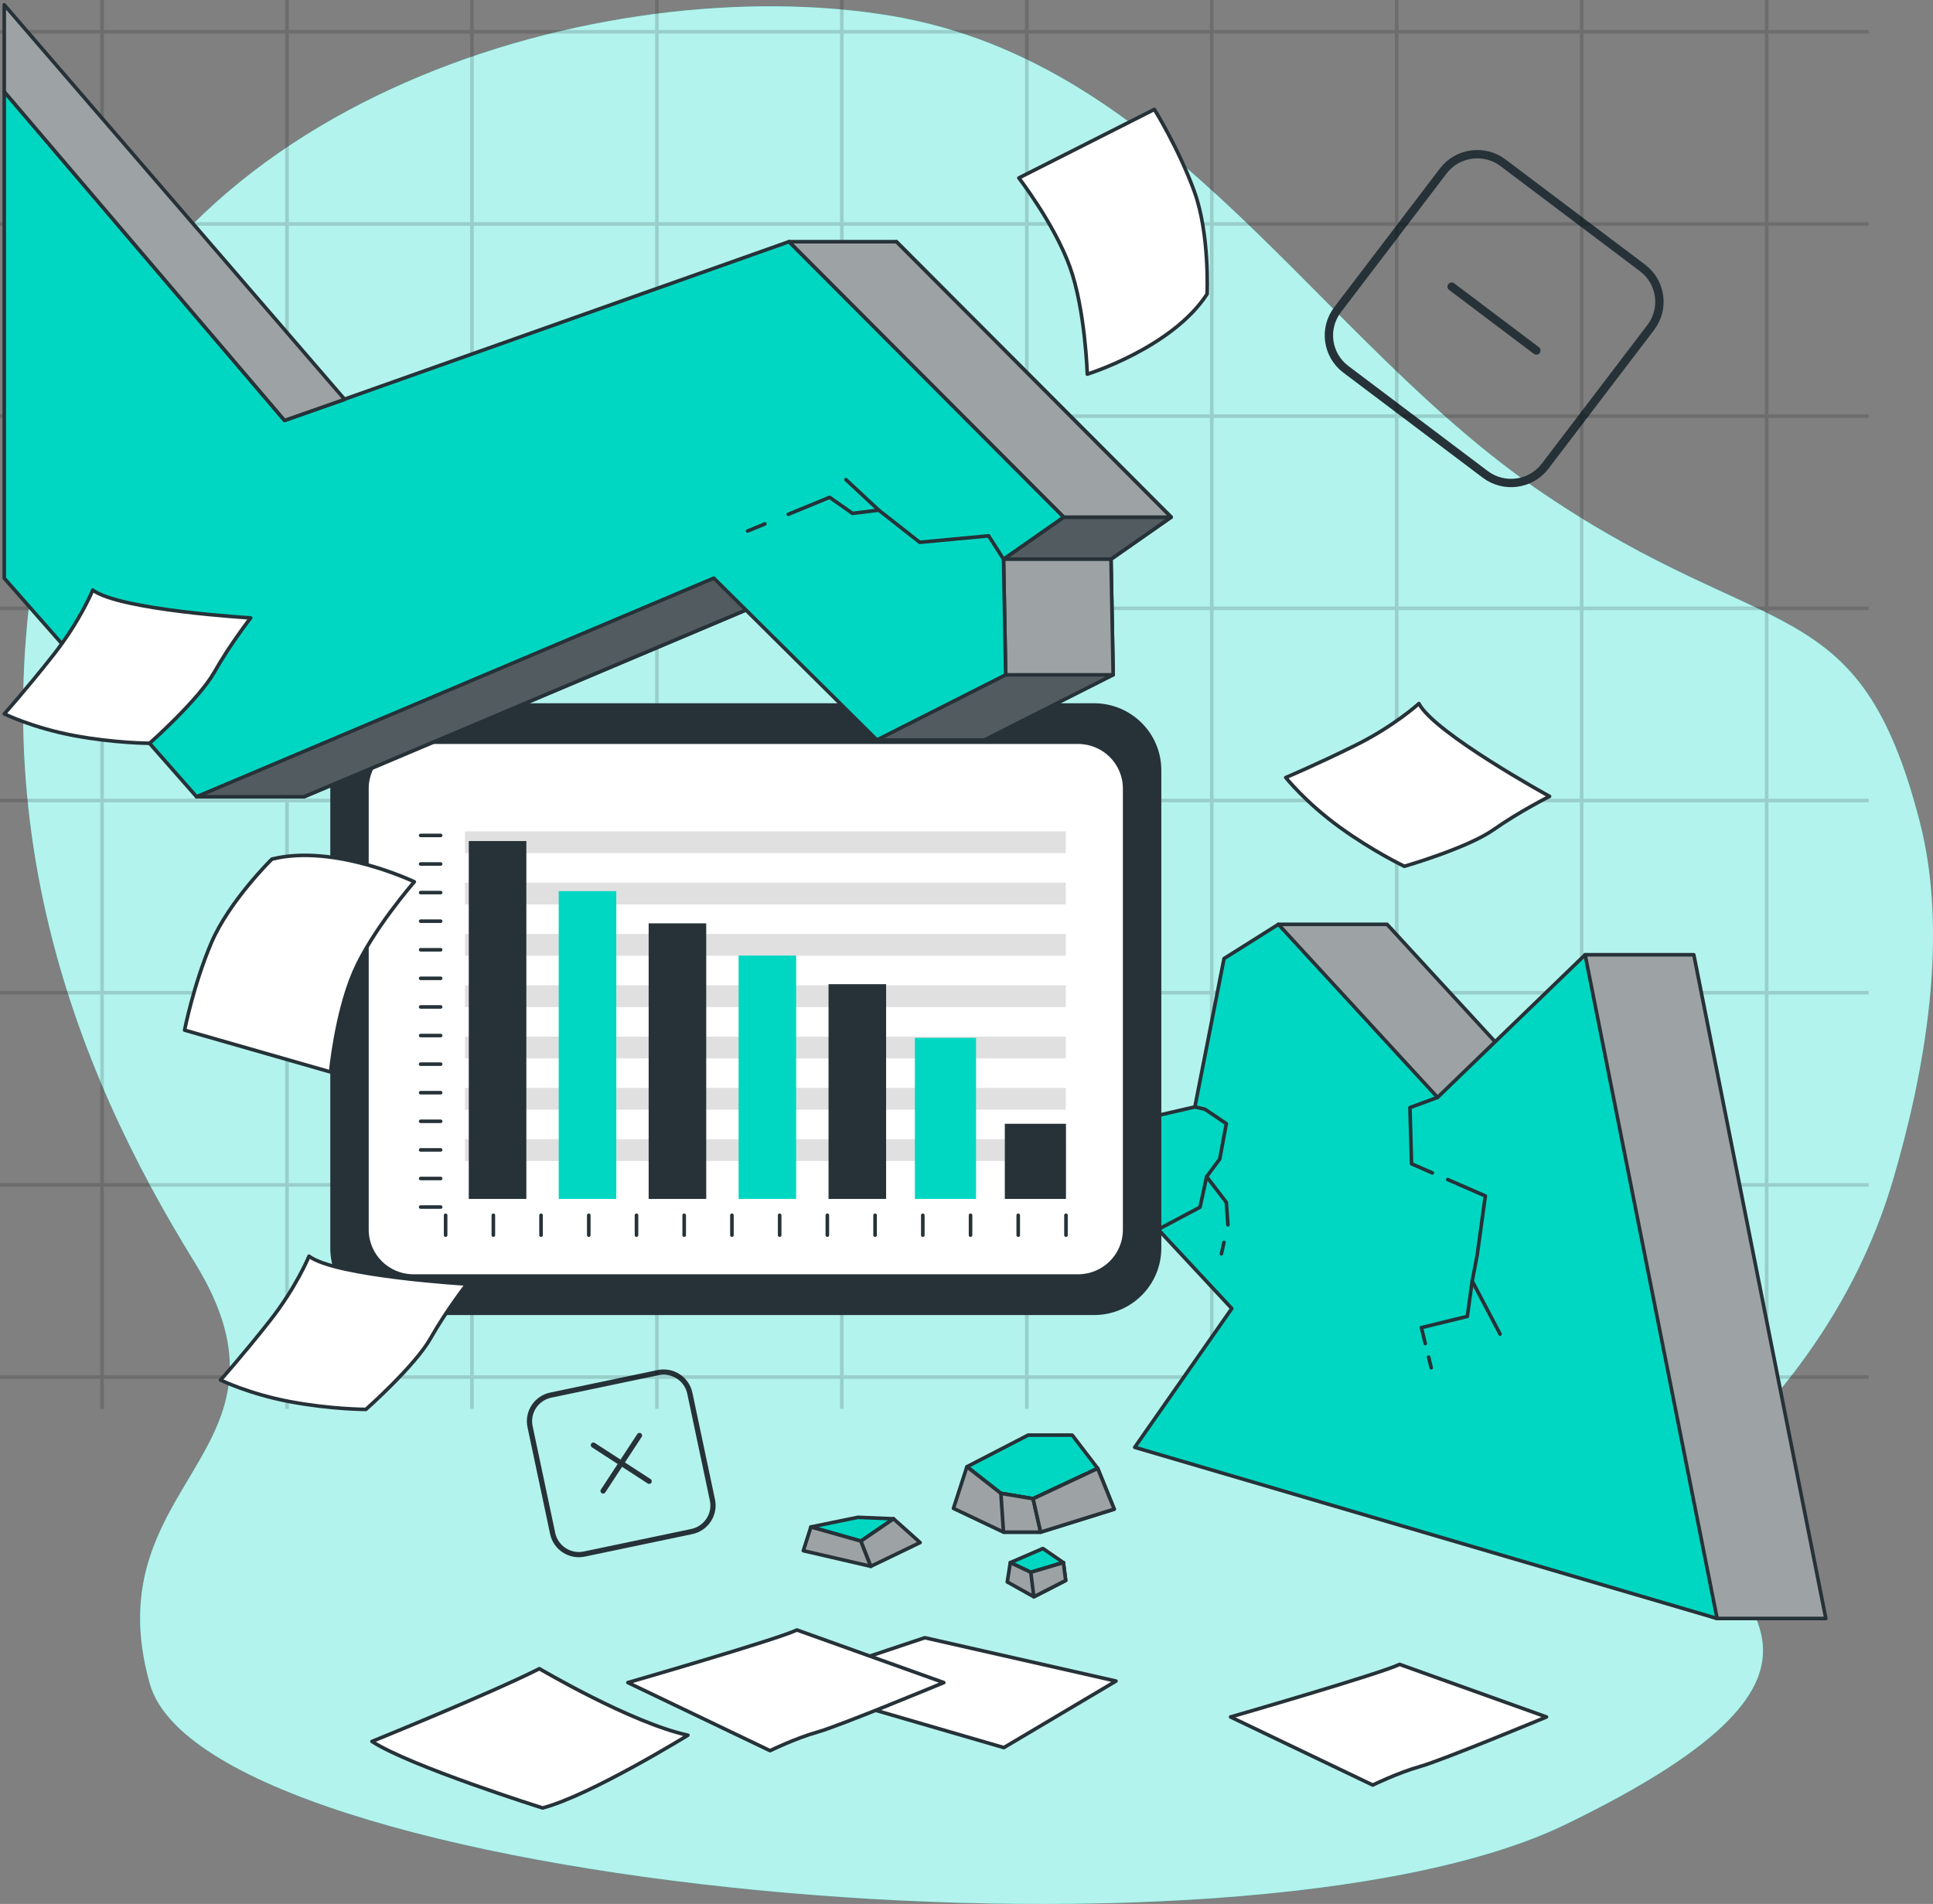 <svg xmlns="http://www.w3.org/2000/svg" fill="none" viewBox="0 0 540 532" height="532" width="540">
<rect x="0" y="0" width="540" height="532" fill="#808080" stroke="none"/>
<path fill="#00D7C2" d="M486.108 400.823C505.791 380.703 520.851 356.67 528.759 329.909C537.808 299.267 544.494 261.334 536.283 229.563C519.36 164.104 494.412 180.686 431.169 137.913C367.915 95.141 327.826 17.46 248.545 4.359C169.253 -8.73 44.538 27.058 16.923 124.824C-10.692 222.579 21.372 299.393 54.333 352.641C87.294 405.889 25.821 413.741 41.859 470.481C57.897 527.222 345.634 554.279 437.389 509.761C529.143 465.243 479.259 447.783 476.581 424.217C475.509 414.791 480.145 406.905 486.084 400.823H486.108Z"></path>
<path fill="white" d="M486.108 400.823C505.791 380.703 520.851 356.67 528.759 329.909C537.808 299.267 544.494 261.334 536.283 229.563C519.36 164.104 494.412 180.686 431.169 137.913C367.915 95.141 327.826 17.46 248.545 4.359C169.253 -8.73 44.538 27.058 16.923 124.824C-10.692 222.579 21.372 299.393 54.333 352.641C87.294 405.889 25.821 413.741 41.859 470.481C57.897 527.222 345.634 554.279 437.389 509.761C529.143 465.243 479.259 447.783 476.581 424.217C475.509 414.791 480.145 406.905 486.084 400.823H486.108Z" opacity="0.7"></path>
<path stroke-linejoin="round" stroke-linecap="round" stroke-width="1.462" stroke="#263238" d="M183.846 383.533L153.857 389.816C149.814 390.663 147.227 394.611 148.078 398.634L154.392 428.473C155.243 432.496 159.211 435.07 163.254 434.223L193.243 427.941C197.286 427.094 199.874 423.146 199.022 419.123L192.708 389.284C191.857 385.261 187.889 382.686 183.846 383.533Z"></path>
<path stroke-linejoin="round" stroke-linecap="round" stroke-width="1.462" stroke="#263238" d="M178.643 401.097L168.486 416.6"></path>
<path stroke-linejoin="round" stroke-linecap="round" stroke-width="1.462" stroke="#263238" d="M181.347 413.895L165.767 403.789"></path>
<path stroke-linejoin="round" stroke-linecap="round" stroke-width="2.333" stroke="#263238" d="M458.851 74.86L419.893 45.491C414.641 41.531 407.157 42.558 403.177 47.784L373.66 86.547C369.681 91.774 370.713 99.221 375.965 103.18L414.923 132.55C420.176 136.51 427.66 135.483 431.639 130.256L461.156 91.493C465.136 86.267 464.104 78.82 458.851 74.86Z"></path>
<path stroke-linejoin="round" stroke-linecap="round" stroke-width="2.333" stroke="#263238" d="M429.19 97.93L405.535 80.094"></path>
<g opacity="0.15">
<path stroke-miterlimit="10" stroke="black" d="M28.512 0V393.656"></path>
<path stroke-miterlimit="10" stroke="black" d="M80.177 0V393.656"></path>
<path stroke-miterlimit="10" stroke="black" d="M131.843 0V393.656"></path>
<path stroke-miterlimit="10" stroke="black" d="M183.509 0V393.656"></path>
<path stroke-miterlimit="10" stroke="black" d="M235.175 0V393.656"></path>
<path stroke-miterlimit="10" stroke="black" d="M286.852 0V393.656"></path>
<path stroke-miterlimit="10" stroke="black" d="M338.518 0V393.656"></path>
<path stroke-miterlimit="10" stroke="black" d="M390.183 0V393.656"></path>
<path stroke-miterlimit="10" stroke="black" d="M441.849 0V393.656"></path>
<path stroke-miterlimit="10" stroke="black" d="M493.526 0V393.656"></path>
<path stroke-miterlimit="10" stroke="black" d="M522.027 8.878H0"></path>
<path stroke-miterlimit="10" stroke="black" d="M522.027 62.583H0"></path>
<path stroke-miterlimit="10" stroke="black" d="M522.027 116.276H0"></path>
<path stroke-miterlimit="10" stroke="black" d="M522.027 169.981H0"></path>
<path stroke-miterlimit="10" stroke="black" d="M522.027 223.675H0"></path>
<path stroke-miterlimit="10" stroke="black" d="M522.027 277.379H0"></path>
<path stroke-miterlimit="10" stroke="black" d="M522.027 331.083H0"></path>
<path stroke-miterlimit="10" stroke="black" d="M522.027 384.777H0"></path>
</g>
<path stroke-linejoin="round" stroke-linecap="round" stroke="#263238" fill="#00D7C2" d="M287.204 401L270.118 409.833L279.61 417.273L288.602 418.768L306.654 410.301L299.538 401H287.204Z"></path>
<path stroke-linejoin="round" stroke-linecap="round" stroke="#263238" fill="#9DA3A5" d="M270.118 409.833L266.356 421.462L280.332 428.104H290.71L311.266 421.679L306.654 410.301L288.601 418.769L279.61 417.274L270.118 409.833Z"></path>
<path stroke-linejoin="round" stroke-linecap="round" stroke="#263238" fill="#9DA3A5" d="M279.61 417.274L280.332 428.104H290.71L288.602 418.769L279.61 417.274Z"></path>
<path stroke-linejoin="round" stroke-linecap="round" stroke="#263238" fill="#9DA3A5" d="M288.602 418.768L306.654 410.301L311.267 421.679L290.71 428.103L288.602 418.768Z"></path>
<path stroke-linejoin="round" stroke-linecap="round" stroke="#263238" fill="#00D7C2" d="M249.619 424.372L239.673 423.961L226.535 426.654L240.511 430.603L249.619 424.372Z"></path>
<path stroke-linejoin="round" stroke-linecap="round" stroke="#263238" fill="#9DA3A5" d="M226.535 426.654L224.416 433.296L243.272 437.655L240.512 430.603L226.535 426.654Z"></path>
<path stroke-linejoin="round" stroke-linecap="round" stroke="#263238" fill="#9DA3A5" d="M249.619 424.372L257.038 431.014L243.271 437.656L240.511 430.603L249.619 424.372Z"></path>
<path stroke-linejoin="round" stroke-linecap="round" stroke="#263238" fill="#00D7C2" d="M291.35 432.68L282.242 436.617L287.961 439.322L297.069 436.617L291.35 432.68Z"></path>
<path stroke-linejoin="round" stroke-linecap="round" stroke="#263238" fill="#9DA3A5" d="M282.242 436.618L281.392 442.016L288.811 446.169L297.71 441.605L297.069 436.618L287.961 439.322L282.242 436.618Z"></path>
<path stroke-linejoin="round" stroke-linecap="round" stroke="#263238" fill="#9DA3A5" d="M287.961 439.322L288.812 446.169L297.71 441.605L297.069 436.618L287.961 439.322Z"></path>
<path stroke-linejoin="round" stroke-linecap="round" stroke="#263238" fill="#9DA3A5" d="M473.179 266.778H442.816L431.973 306.629L387.493 258.276H357.129L364.176 309.288L329.468 317.265L374.483 365.617L347.358 404.407L479.69 452.234H510.065L473.179 266.778Z"></path>
<path stroke-linejoin="round" stroke-linecap="round" stroke="#263238" fill="#00D7C2" d="M357.129 258.276L341.942 267.84L333.8 309.288L299.093 317.265L344.108 365.617L316.994 404.407L479.69 452.234L442.816 266.778L401.597 306.629L357.129 258.276Z"></path>
<path stroke-linejoin="round" stroke-linecap="round" stroke="#263238" d="M341.93 347.141L341.208 350.325"></path>
<path stroke-linejoin="round" stroke-linecap="round" stroke="#263238" d="M333.8 309.288L336.619 309.939L342.582 313.967L340.742 323.85L337.085 328.78L342.582 335.958L343.036 342.246"></path>
<path stroke-linejoin="round" stroke-linecap="round" stroke="#263238" d="M337.085 328.78L335.245 337.305L324.262 343.136"></path>
<path stroke-linejoin="round" stroke-linecap="round" stroke="#263238" d="M404.439 329.59L414.944 334.166L412.65 350.77L411.275 357.949L419.055 372.761"></path>
<path stroke-linejoin="round" stroke-linecap="round" stroke="#263238" d="M401.598 306.629L393.876 309.482L394.33 325.196L400.153 327.73"></path>
<path stroke-linejoin="round" stroke-linecap="round" stroke="#263238" d="M399.093 379.209L399.827 382.176"></path>
<path stroke-linejoin="round" stroke-linecap="round" stroke="#263238" d="M411.276 357.949L409.902 367.82L397.078 370.958L398.161 375.409"></path>
<path stroke-linejoin="round" stroke-linecap="round" stroke="#263238" fill="#263238" d="M305.635 197H111.055C100.955 197 92.768 205.146 92.768 215.195V348.747C92.768 358.796 100.955 366.942 111.055 366.942H305.635C315.735 366.942 323.922 358.796 323.922 348.747V215.195C323.922 205.146 315.735 197 305.635 197Z"></path>
<path stroke-linejoin="round" stroke-linecap="round" stroke="#263238" fill="white" d="M301.162 207.372H115.527C108.334 207.372 102.502 213.174 102.502 220.332V343.597C102.502 350.755 108.334 356.557 115.527 356.557H301.162C308.356 356.557 314.188 350.755 314.188 343.597V220.332C314.188 213.174 308.356 207.372 301.162 207.372Z"></path>
<path fill="#E0E0E0" d="M297.73 232.299H129.89V238.387H297.73V232.299Z"></path>
<path fill="#E0E0E0" d="M297.73 246.631H129.89V252.72H297.73V246.631Z"></path>
<path fill="#E0E0E0" d="M297.73 260.963H129.89V267.052H297.73V260.963Z"></path>
<path fill="#E0E0E0" d="M297.73 275.309H129.89V281.397H297.73V275.309Z"></path>
<path fill="#E0E0E0" d="M297.73 289.642H129.89V295.73H297.73V289.642Z"></path>
<path fill="#E0E0E0" d="M297.73 303.974H129.89V310.062H297.73V303.974Z"></path>
<path fill="#E0E0E0" d="M297.73 318.306H129.89V324.394H297.73V318.306Z"></path>
<path fill="#263238" d="M147.039 235H130.959V335H147.039V235Z"></path>
<path fill="#00D7C2" d="M172.165 249H156.084V335H172.165V249Z"></path>
<path fill="#263238" d="M197.29 258H181.21V335H197.29V258Z"></path>
<path fill="#00D7C2" d="M222.415 267H206.335V335H222.415V267Z"></path>
<path fill="#263238" d="M247.541 275H231.46V335H247.541V275Z"></path>
<path fill="#00D7C2" d="M272.666 290H255.581V335H272.666V290Z"></path>
<path fill="#263238" d="M297.791 314H280.706V335H297.791V314Z"></path>
<path stroke-linejoin="round" stroke-linecap="round" stroke="#263238" d="M117.511 233.433H123.096"></path>
<path stroke-linejoin="round" stroke-linecap="round" stroke="#263238" d="M117.511 241.411H123.096"></path>
<path stroke-linejoin="round" stroke-linecap="round" stroke="#263238" d="M117.511 249.403H123.096"></path>
<path stroke-linejoin="round" stroke-linecap="round" stroke="#263238" d="M117.511 257.395H123.096"></path>
<path stroke-linejoin="round" stroke-linecap="round" stroke="#263238" d="M117.511 265.386H123.096"></path>
<path stroke-linejoin="round" stroke-linecap="round" stroke="#263238" d="M117.511 273.364H123.096"></path>
<path stroke-linejoin="round" stroke-linecap="round" stroke="#263238" d="M117.511 281.356H123.096"></path>
<path stroke-linejoin="round" stroke-linecap="round" stroke="#263238" d="M117.511 289.348H123.096"></path>
<path stroke-linejoin="round" stroke-linecap="round" stroke="#263238" d="M117.511 297.34H123.096"></path>
<path stroke-linejoin="round" stroke-linecap="round" stroke="#263238" d="M117.511 305.317H123.096"></path>
<path stroke-linejoin="round" stroke-linecap="round" stroke="#263238" d="M117.511 313.309H123.096"></path>
<path stroke-linejoin="round" stroke-linecap="round" stroke="#263238" d="M117.511 321.301H123.096"></path>
<path stroke-linejoin="round" stroke-linecap="round" stroke="#263238" d="M117.511 329.293H123.096"></path>
<path stroke-linejoin="round" stroke-linecap="round" stroke="#263238" d="M117.511 337.271H123.096"></path>
<path stroke-linejoin="round" stroke-linecap="round" stroke="#263238" d="M297.787 339.565V345.122"></path>
<path stroke-linejoin="round" stroke-linecap="round" stroke="#263238" d="M284.452 339.565V345.122"></path>
<path stroke-linejoin="round" stroke-linecap="round" stroke="#263238" d="M271.131 339.565V345.122"></path>
<path stroke-linejoin="round" stroke-linecap="round" stroke="#263238" d="M257.796 339.565V345.122"></path>
<path stroke-linejoin="round" stroke-linecap="round" stroke="#263238" d="M244.461 339.565V345.122"></path>
<path stroke-linejoin="round" stroke-linecap="round" stroke="#263238" d="M231.126 339.565V345.122"></path>
<path stroke-linejoin="round" stroke-linecap="round" stroke="#263238" d="M217.805 339.565V345.122"></path>
<path stroke-linejoin="round" stroke-linecap="round" stroke="#263238" d="M204.47 339.565V345.122"></path>
<path stroke-linejoin="round" stroke-linecap="round" stroke="#263238" d="M191.135 339.565V345.122"></path>
<path stroke-linejoin="round" stroke-linecap="round" stroke="#263238" d="M177.814 339.565V345.122"></path>
<path stroke-linejoin="round" stroke-linecap="round" stroke="#263238" d="M164.479 339.565V345.122"></path>
<path stroke-linejoin="round" stroke-linecap="round" stroke="#263238" d="M151.144 339.565V345.122"></path>
<path stroke-linejoin="round" stroke-linecap="round" stroke="#263238" d="M137.823 339.565V345.122"></path>
<path stroke-linejoin="round" stroke-linecap="round" stroke="#263238" d="M124.488 339.565V345.122"></path>
<path stroke-linejoin="round" stroke-linecap="round" stroke="#263238" fill="#515B60" d="M327.162 144.498L250.409 67.536L221.536 77.773L214.047 147.283L54.915 222.625H84.929L229.433 161.537L244.97 206.762H274.996L310.973 188.56L310.367 156.241L327.162 144.498Z"></path>
<path stroke-linejoin="round" stroke-linecap="round" stroke="#263238" fill="#515B60" d="M214.047 147.283L54.915 222.624H84.929L229.433 161.536L230.306 164.07L235.303 158.615L214.362 144.373L214.047 147.283Z"></path>
<path stroke-linejoin="round" stroke-linecap="round" stroke="#263238" fill="#515B60" d="M297.136 144.499H327.162L310.367 156.241H280.353L297.136 144.499Z"></path>
<path stroke-linejoin="round" stroke-linecap="round" stroke="#263238" fill="#9DA3A5" d="M280.947 188.56H310.973L310.367 156.242H280.353L280.947 188.56Z"></path>
<path stroke-linejoin="round" stroke-linecap="round" stroke="#263238" fill="#9DA3A5" d="M327.162 144.498L250.409 67.536H220.395L297.136 144.498H327.162Z"></path>
<path stroke-linejoin="round" stroke-linecap="round" stroke="#263238" fill="#00D7C2" d="M297.136 144.498L220.395 67.536L79.49 117.475L1.188 25.608V161.571L54.915 222.625L199.407 161.536L244.97 206.762L280.947 188.56L280.353 156.241L297.136 144.498Z"></path>
<path stroke-linejoin="round" stroke-linecap="round" stroke="#263238" d="M280.353 156.241L276.172 149.725L256.931 151.528L245.482 142.547L236.328 134.022"></path>
<path stroke-linejoin="round" stroke-linecap="round" stroke="#263238" d="M213.675 146.393L208.841 148.378"></path>
<path stroke-linejoin="round" stroke-linecap="round" stroke="#263238" d="M245.482 142.547L238.156 143.448L231.75 138.963L220.208 143.711"></path>
<path stroke-linejoin="round" stroke-linecap="round" stroke="#263238" fill="#9DA3A5" d="M1.188 1.347V25.608L79.49 117.475L96.285 111.598L1.188 1.347Z"></path>
<path stroke-linejoin="round" stroke-linecap="round" stroke="#263238" fill="white" d="M258.363 457.609L219.533 470.584L280.434 488.307L311.765 469.717L258.363 457.609Z"></path>
<path stroke-linejoin="round" stroke-linecap="round" stroke="#263238" fill="white" d="M222.619 455.441L263.663 470.14C263.663 470.14 234.534 482.248 228.361 483.971C222.188 485.705 215.119 489.163 215.119 489.163L175.403 470.14C175.403 470.14 217.32 458.031 222.619 455.441Z"></path>
<path stroke-linejoin="round" stroke-linecap="round" stroke="#263238" fill="white" d="M390.987 465.05L432.031 479.748C432.031 479.748 402.902 491.857 396.729 493.58C390.556 495.314 383.486 498.772 383.486 498.772L343.77 479.748C343.77 479.748 385.688 467.64 390.987 465.05Z"></path>
<path stroke-linejoin="round" stroke-linecap="round" stroke="#263238" fill="white" d="M150.688 466.259C150.688 466.259 176.288 481.392 192.174 484.849C192.174 484.849 164.815 501.716 151.573 505.174C151.573 505.174 114.501 493.5 103.914 486.584C103.914 486.584 137.014 473.175 150.688 466.259Z"></path>
<path stroke-linejoin="round" stroke-linecap="round" stroke="#263238" fill="white" d="M86.328 351.011C86.328 351.011 82.799 359.662 75.298 369.168C67.797 378.685 61.613 385.601 61.613 385.601C61.613 385.601 69.556 389.493 81.028 391.649C92.5 393.806 102.214 393.806 102.214 393.806C102.214 393.806 115.899 381.698 120.302 373.915C124.704 366.132 130.446 358.783 130.446 358.783C130.446 358.783 93.817 356.626 86.316 351L86.328 351.011Z"></path>
<path stroke-linejoin="round" stroke-linecap="round" stroke="#263238" fill="white" d="M396.382 196.598C396.382 196.598 389.475 202.899 378.613 208.272C367.746 213.655 359.187 217.252 359.187 217.252C359.187 217.252 364.688 224.17 374.122 231.033C383.557 237.895 392.33 242.056 392.33 242.056C392.33 242.056 409.897 236.983 417.22 231.839C424.543 226.695 432.889 222.517 432.889 222.517C432.889 222.517 400.732 204.877 396.377 196.582L396.382 196.598Z"></path>
<path stroke-linejoin="round" stroke-linecap="round" stroke="#263238" fill="white" d="M75.951 240.057C75.951 240.057 64.013 251.754 59.028 263.463C54.044 275.171 51.563 287.839 51.563 287.839L92.362 299.536C92.362 299.536 93.853 283.445 98.826 271.748C103.799 260.051 115.749 246.39 115.749 246.39C115.749 246.39 93.364 235.663 75.94 240.057H75.951Z"></path>
<path stroke-linejoin="round" stroke-linecap="round" stroke="#263238" fill="white" d="M337.214 82.14C337.214 82.14 337.98 65.46 333.646 53.496C329.31 41.549 322.488 30.568 322.488 30.568L284.626 49.724C284.626 49.724 294.509 62.524 298.844 74.471C303.179 86.419 303.743 104.545 303.743 104.545C303.743 104.545 327.457 97.191 337.223 82.132L337.214 82.14Z"></path>
<path stroke-linejoin="round" stroke-linecap="round" stroke="#263238" fill="white" d="M25.914 164.881C25.914 164.881 22.385 173.531 14.885 183.037C7.384 192.555 1.199 199.47 1.199 199.47C1.199 199.47 9.143 203.362 20.615 205.519C32.087 207.675 41.801 207.675 41.801 207.675C41.801 207.675 55.486 195.567 59.888 187.784C64.291 180.001 70.033 172.652 70.033 172.652C70.033 172.652 33.403 170.495 25.903 164.869L25.914 164.881Z"></path>
</svg>
